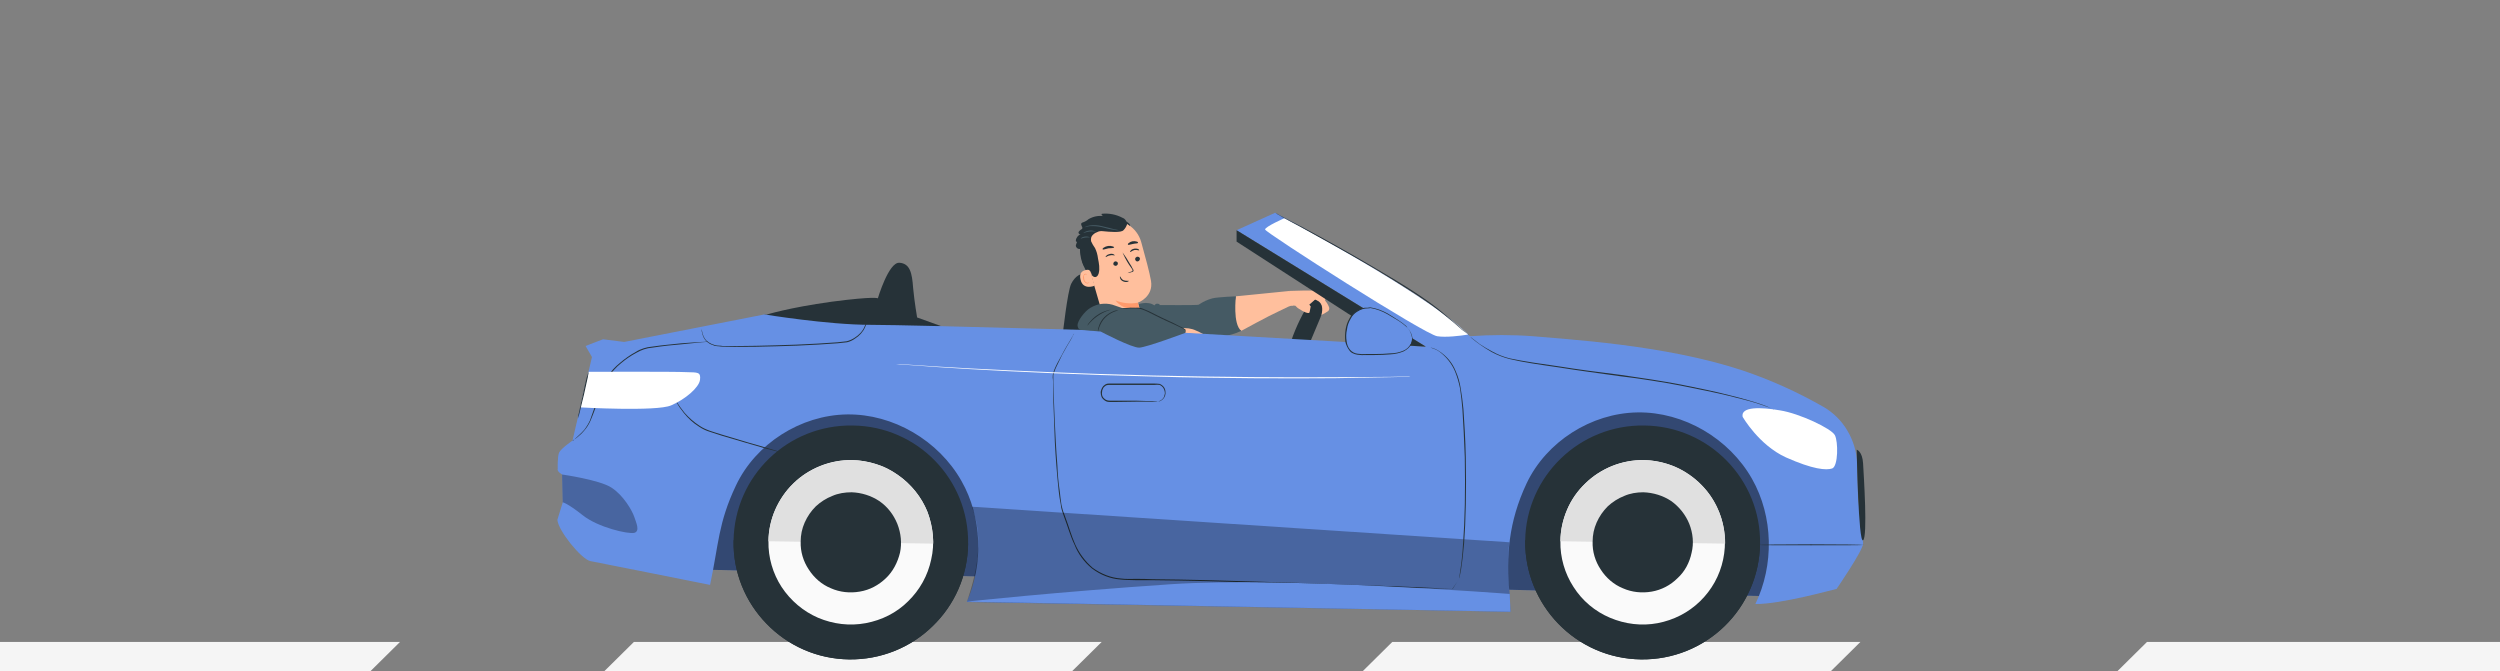 <svg version="1.2" xmlns="http://www.w3.org/2000/svg" viewBox="0 0 745 200" width="745" height="200"><rect x="0" y="0" width="745" height="200" fill="#808080" stroke="none"/><defs><clipPath clipPathUnits="userSpaceOnUse" id="cp1"><path d="m0-62h745v262h-745z"/></clipPath></defs><style>.a{fill:#f5f5f5}.b{fill:#263238}.c{fill:#ffbf9d}.d{fill:#455a64}.e{fill:#6690e4}.f{fill:#fafafa}.g{fill:#e0e0e0}.h{fill:#fff}.i{fill:#ff9a6c}</style><g clip-path="url(#cp1)"><path class="a" d="m319.5 200h-139.4l8.8-8.7h139.4z"/><path class="a" d="m545.6 200h-139.5l8.8-8.7h139.5z"/><path class="a" d="m770.4 200h-139.4l8.8-8.7h139.4z"/><path class="a" d="m110.4 200h-139.4l8.8-8.7h139.4z"/><path class="b" d="m383.8 104.7c1.2-4.3 2.9-8.4 5.1-12.3l2.5 0.6-5 11.7z"/><path class="c" d="m393.5 86.7c0 0 1.3 0.1 1.4 1.2q0.1 0.9 0 1.7 0.7 0.8 1.1 1.8 0.2 0.4 0.1 0.7 0 0.3-0.3 0.6-1 0.7-2.1 1.2l0.3-2.4c0 0-0.4-1.6-1.2-1.7-0.8-0.2-0.9-0.5-0.9-0.5l-1.7 1.5 0.7 0.7c0 0.6-0.2 1.1-0.5 1.6-0.5 0.6-2.3-0.4-3-0.9q-0.8-0.4-1.4-1.1l-1.7-0.1-0.1-4.3c0 0 7.8-0.3 9.3 0z"/><path class="b" d="m391.9 89.3c0 0 3.4 0.8 1.6 5.3-1.7 3.9-4.2 10.1-4.2 10.1h-4q2.3-3.6 3.8-7.7 1-2.8 1.5-5.7l-0.4-0.5z"/><path class="b" d="m316.7 99.6c0 0 1.4-12.7 2.5-15 1.1-2.2 2.9-3.6 5.6-3.1 2.7 0.6 3.9 5 4.1 8.9 0.1 4-0.6 5.8-0.6 5.8l-2 0.8 1 1.9z"/><path class="c" d="m385.3 91.1l-1-4.4-16 1.6-1.2 5.3 0.6 4.1 2.2 0.9c0 0 8.2-4.5 11.1-5.8 2.8-1.3 3.6-1.9 4.3-1.7z"/><path class="d" d="m338.8 90.8c0 0 3.1-1.3 5.2 0.2q0.2-0.2 0.4-0.4 0.2-0.1 0.5-0.1c0.7 0 0.7 0.4 0.7 0.4 0 0 11.4 0.1 11.6-0.1q1.9-1.3 4.1-1.9c1.8-0.4 7-0.6 7-0.6 0 0-1 8.3 1.6 10.3-1.9 0.9-3.8 1.4-5.8 1.7q-3.6 0.2-7.1 0c0 0-1.1 0.7-1.5 0.5q-0.3-0.2-0.6-0.4l-6.6-0.1-6.4-1.4-3.5-6.5z"/><path class="e" d="m200.8 126.7c-0.5 0.7 7.2 43 7.2 43l327.6 8.2v-46.6l-61-15-248.9 0.3z"/><g style="opacity:.5"><path  d="m200.8 126.7c-0.5 0.7 7.2 43 7.2 43l327.6 8.2v-46.6l-61-15-248.9 0.3z"/></g><path class="c" d="m356.4 98.5c-2.9-1.4-6.1-0.3-6.1-0.3l0.4 2 9.7 0.5q-1.9-1.3-4-2.2z"/><path class="b" d="m228.3 93.8c0 0 6.6-2.1 19.6-3.9 13-1.7 13.7-1 13.7-1 0 0 3.2-10.8 6.4-10.6 3.2 0.2 3.8 3.1 4.1 7.4 0.4 4.3 1.2 8.9 1.2 8.9l7.2 2.6c0 0-19.1 2.2-19.4 2.2-0.2 0.1-32.1-2.5-32.1-2.5l-1.2-3.2"/><path class="e" d="m553.7 148.6l-0.3-10.5c-0.1-3.4-1.1-6.8-2.9-9.8-1.7-2.9-4.2-5.4-7.2-7.1-7.7-4.4-15.7-8-24-10.8-23.5-7.8-53.1-9.3-62.4-10.2q-9.4-0.7-18.9 0c-10.9-11.8-58-36.8-58-36.8l-11.5 5.2 56.4 34.7-71.2-4.1c0 0-81.6-2.4-94.3-2.4-12.7 0-31.6-3.1-31.6-3.1l-41.8 8.2-6.3-0.8-5.2 2 1.9 3.3-5.8 24.9c0 0-3.5 2.4-4 3.6-0.5 1.1-0.4 4.8-0.4 4.8-0.3 0.8 1.3 1.7 1.3 1.7l0.2 8.3-1.6 5.2c0.2 3.2 7.1 11.7 9.8 12.3 2 0.4 24.3 4.8 35.7 7.1 2.6-12.2 2.4-18.4 7.7-29.6 5.9-12.5 19.3-21 33.1-21.2 13.8-0.2 27.3 7.8 34.1 19.8 6.2 10.9 6.6 24.7 1.6 36.1l162 2.9-0.2-5c-1.2-11.5-0.3-21.9 5-33.2 5.9-12.5 19.3-21 33.1-21.2 13.8-0.2 27.3 7.8 34.1 19.8 6.4 11.3 6.6 25.7 1 37.3 7.6 0.1 23.5-4.4 24.2-4.5 0 0 7.9-11.5 7.9-13.5 0-2-1.5-13.4-1.5-13.4z"/><path class="b" d="m553.3 134c0 0 1.7 0.5 1.9 4.1 0.2 3.6 1.4 21.9 0 22.9-1.4 1.1-1.9-27-1.9-27z"/><path class="b" d="m434.8 172.5q0 0-0.5 0.8-0.4 0.7-1.4 2.2c-5.2-0.1-16.8-0.5-32.4-1.1-7.9-0.2-16.7-0.5-26.3-0.8-9.6-0.3-19.9-0.6-30.7-0.7q-2.4 0-4.8 0c-1.5-0.1-3.1 0-4.7-0.2-3.1-0.2-6.1-1.4-8.6-3.3-2.3-1.9-4.1-4.3-5.2-7.1-1.3-2.7-2-5.4-3-8-0.2-0.7-0.5-1.3-0.7-2q-0.3-0.9-0.4-2-0.4-2-0.6-3.9c-0.3-2.6-0.5-5.2-0.7-7.6-0.4-5-0.6-9.5-0.7-13.7-0.2-4.2-0.3-8-0.3-11.3q0-0.7-0.1-1.3 0-0.6 0.1-1.2 0.3-1.1 0.8-2.1c0.6-1.3 1.3-2.4 1.8-3.4 1.1-2.1 2.1-3.7 2.7-4.7 0.6-1 0.8-1.5 1-1.7q-0.1 0.3-0.3 0.5-0.2 0.4-0.6 1.2c-0.7 1.1-1.6 2.7-2.7 4.7-0.5 1.1-1.1 2.2-1.7 3.5q-0.5 1-0.8 2.1-0.1 0.2-0.1 0.5 0 0.3 0 0.6 0 0.6 0 1.2c0.1 3.4 0.2 7.2 0.4 11.4 0.2 4.1 0.4 8.7 0.8 13.6 0.1 2.5 0.3 5 0.7 7.6q0.2 2 0.5 4 0.2 1 0.5 2c0.2 0.6 0.5 1.2 0.7 1.9 1 2.6 1.7 5.3 2.9 8 1.2 2.7 3 5.1 5.2 7 2.5 1.8 5.4 3 8.5 3.2 1.5 0.2 3.1 0.1 4.6 0.1q2.4 0 4.8 0.1c10.8 0.1 21.1 0.4 30.7 0.7 9.6 0.3 18.4 0.6 26.3 0.9 15.7 0.5 27.2 1 32.4 1.3h-0.1q1-1.5 1.5-2.2 0.5-0.8 0.5-0.8z"/><path class="b" d="m233.7 135.1q-0.2 0-0.4-0.1-0.4-0.1-1.1-0.3c-0.9-0.2-2.3-0.6-3.9-1-3.4-1-8-2.3-13-3.8q-1.9-0.6-3.7-1.2-1.7-0.5-3.2-1.5c-1.8-1.1-3.3-2.5-4.6-4.1q-1.3-1.6-2.3-3.3-0.4-0.7-0.6-1 0-0.2-0.1-0.4 0.1 0.2 0.2 0.3 0.2 0.4 0.6 1 1.1 1.7 2.4 3.3c1.3 1.5 2.8 2.8 4.5 3.9 1.9 1.3 4.4 1.9 6.9 2.7 5 1.5 9.6 2.9 12.9 3.8 1.7 0.5 3 0.9 4 1.2q0.6 0.2 1 0.3 0.2 0.1 0.4 0.2z"/><g style="opacity:.3"><path  d="m167.5 141.4c0 0 11.2 1.6 14.7 3.9 3.6 2.3 6.2 6.9 6.8 8.7 0.6 1.8 1.8 4.3 0 4.8-1.8 0.4-10.8-1.6-15.4-5.3-4.7-3.7-5.9-3.8-5.9-3.8z"/></g><g style="opacity:.3"><path  d="m289.6 151l160.2 10.6c-0.6 4.6-0.4 10 0.1 15.7l0.2 5-162-2.9c3.6-10.3 4.8-19.9 1.5-28.4z"/></g><path class="e" d="m287.9 179.3c0 0 26.9-2.9 61-5.2 34.2-2.3 101 2.9 101 2.9l0.2 5.3z"/><path class="b" d="m288.5 162.1c0.3-19.2-15.1-35.1-34.4-35.3-19.4-0.3-35.2 15.1-35.5 34.3-0.3 19.3 15.1 35.1 34.4 35.4 19.3 0.3 35.2-15.1 35.5-34.4z"/><path class="b" d="m218.6 161q0 0.1 0 0.1c-0.2 9.3 3.4 18.2 9.9 24.8 6.4 6.7 15.3 10.5 24.5 10.6 9.3 0.1 18.3-3.4 24.9-9.9 6.7-6.4 10.5-15.2 10.6-24.5q0 0 0-0.1z"/><path class="f" d="m229 161.3c-0.1 4.8 1.3 9.6 3.9 13.6 2.7 4.1 6.5 7.3 10.9 9.2 4.5 1.9 9.4 2.5 14.2 1.6 4.8-0.9 9.2-3.1 12.6-6.5 3.5-3.4 5.9-7.7 6.9-12.5 1.1-4.7 0.6-9.6-1.1-14.1-1.8-4.5-4.9-8.4-8.9-11.1-4-2.8-8.8-4.3-13.6-4.4-6.5-0.1-12.8 2.4-17.5 7-4.6 4.5-7.3 10.7-7.4 17.2z"/><path class="g" d="m253.9 137.1c-3.2 0-6.4 0.6-9.4 1.8-3 1.2-5.8 2.9-8.1 5.2-2.3 2.2-4.1 4.9-5.4 7.8-1.3 3-2 6.2-2 9.4l49.1 0.7c0-3.2-0.6-6.4-1.7-9.4-1.2-3-3-5.7-5.3-8-2.2-2.3-4.9-4.2-7.8-5.5-3-1.2-6.2-1.9-9.4-2z"/><path class="b" d="m238.6 161.4c-0.1 3 0.8 5.9 2.4 8.3 1.6 2.5 3.9 4.5 6.6 5.6 2.7 1.2 5.7 1.5 8.6 1 3-0.5 5.6-1.9 7.8-4 2.1-2 3.5-4.7 4.2-7.6 0.6-2.8 0.3-5.8-0.8-8.6-1.1-2.7-2.9-5.1-5.4-6.8-2.4-1.6-5.3-2.5-8.2-2.6-2 0-4 0.3-5.8 1.1-1.8 0.7-3.5 1.8-4.9 3.1-1.4 1.4-2.5 3-3.3 4.8-0.8 1.8-1.2 3.7-1.2 5.7z"/><path class="b" d="m211.2 101.8q-0.1 0-0.1 0-0.2 0.1-0.5 0.1-0.6 0-1.6 0.1c-1.4 0.2-3.4 0.3-5.9 0.6-2.5 0.2-5.5 0.5-8.7 1q-1.3 0.1-2.5 0.5-1.2 0.4-2.4 1.1-2.4 1.3-4.5 3.1c-1.5 1.2-2.7 2.6-3.7 4.1q-1.3 2.3-2.2 4.7c-1.2 3.1-2.1 5.9-3.1 8.2q-0.7 1.6-1.8 2.9-0.8 1-1.8 1.8-0.8 0.7-1.3 1-0.2 0.2-0.3 0.3-0.1 0-0.2 0 0.2-0.2 0.5-0.3 0.4-0.4 1.2-1.1 0.9-0.8 1.8-1.8 1-1.3 1.7-2.8c0.9-2.4 1.8-5.2 3-8.3q0.9-2.5 2.2-4.7c1-1.6 2.3-3 3.8-4.2q2.1-1.8 4.6-3.2 1.1-0.7 2.4-1.1 1.2-0.4 2.5-0.5c3.3-0.5 6.3-0.7 8.8-1 2.5-0.2 4.5-0.3 5.9-0.4q1 0 1.6-0.1h0.5q0 0 0.1 0z"/><path class="b" d="m256 89.1q-0.1 0.4 0 0.7 0.4 0.8 1 1.4 0.5 0.5 0.9 1 0.4 0.7 0.5 1.5c0.2 1.3 0 2.6-0.6 3.8-0.6 1.4-1.7 2.6-3 3.4q-1.1 0.8-2.4 1.1c-0.9 0.1-1.8 0.2-2.8 0.3-3.7 0.3-7.8 0.5-12.1 0.7-8.7 0.3-16.5 0.5-22.2 0.3q-0.5 0-1-0.1-0.5 0-1-0.1-0.3-0.1-0.5-0.1-0.2-0.1-0.4-0.2-0.4-0.1-0.8-0.3c-0.9-0.5-1.6-1.2-2-2.1q-0.4-0.9-0.5-1.8 0-0.2 0-0.5-0.1 0 0-0.1 0 0.1 0 0.1 0 0.2 0.1 0.5 0.1 0.9 0.5 1.7c0.4 0.9 1.1 1.6 2 2q0.3 0.2 0.7 0.3 0.2 0.1 0.5 0.2 0.2 0 0.4 0.1 0.5 0.1 1 0.1 0.5 0 1 0.1c5.7 0.1 13.5-0.1 22.1-0.4 4.4-0.2 8.5-0.4 12.2-0.7 0.9-0.1 1.8-0.2 2.7-0.3q1.2-0.3 2.3-1c1.3-0.8 2.4-1.9 3-3.3 0.6-1.2 0.8-2.4 0.7-3.7q-0.1-0.7-0.5-1.4c-0.3-0.4-0.6-0.7-0.9-1q-0.6-0.7-1-1.5-0.1-0.2 0-0.3 0-0.2 0.1-0.4z"/><path class="h" d="m519.3 124.2c0 0 4.8 8.4 12.9 12.1 8.1 3.6 12 3.9 13.8 3.3 1.8-0.7 1.8-8 0.8-9.9-1-2-10.6-6.5-16.3-7.4-5.7-1-11.8-1.2-11.2 1.9z"/><path class="b" d="m528.6 122q-0.2 0-0.3-0.1-0.2-0.1-0.6-0.3c-0.6-0.2-1.5-0.5-2.6-0.9-2.2-0.8-5.6-1.7-9.7-2.7-4.1-1-9.1-2-14.6-3.1q-4.1-0.8-8.7-1.5c-3-0.5-6.1-0.9-9.4-1.3-6.4-0.9-12.5-1.7-18.1-2.6-5.5-0.8-10.6-1.5-14.7-2.5q-2.8-0.7-5.4-2.1-1.9-1.1-3.6-2.3c-1-0.7-1.7-1.3-2.2-1.7q-0.4-0.3-0.5-0.5-0.1-0.1-0.2-0.2 0.1 0.1 0.2 0.2 0.2 0.2 0.5 0.4c0.5 0.4 1.3 1 2.2 1.7q1.8 1.2 3.7 2.2 2.5 1.4 5.3 2.1c4.2 0.9 9.2 1.6 14.8 2.4 5.5 0.9 11.7 1.7 18.1 2.5 3.2 0.5 6.3 0.9 9.4 1.4q4.5 0.7 8.7 1.5c5.5 1.1 10.4 2.1 14.6 3.2 4.1 1 7.4 2 9.7 2.8 1.1 0.4 1.9 0.7 2.5 1l0.6 0.3q0.2 0 0.3 0.1z"/><path class="h" d="m428.3 100.2c2.5 0.4 6.8-0.1 9.2-0.5-10-10.2-44.5-29.3-54.7-34.7 0 0-5.9 2.6-5.8 3.4 0.1 0.9 47.6 31.3 51.3 31.8z"/><path class="b" d="m368.5 68.6v3.4l42.4 27.4v3.1l14 0.8z"/><path class="e" d="m419.7 98q-1.5-1.6-3.3-2.7c-2.5-1.6-5.1-3.2-8-3.6l-0.8 0.1c-1 0-1.9 0.2-2.8 0.7-0.9 0.4-1.6 1.1-2.1 1.9-1.1 1.6-1.7 3.5-1.7 5.4q-0.1 1.6 0.4 3.1c0.3 1 1.1 1.9 2 2.4q1.3 0.5 2.7 0.4 4.4 0.1 8.7-0.3 1.9-0.1 3.6-0.9 0.8-0.3 1.4-1 0.6-0.7 0.9-1.6 0.2-1.1 0-2.1-0.3-1-1-1.8z"/><path class="b" d="m419.7 98q0 0 0.1 0.1 0.1 0.1 0.2 0.3 0.5 0.7 0.7 1.4c0.3 0.9 0.3 1.7 0 2.6-0.5 1-1.4 1.8-2.4 2.3q-1.9 0.8-4 0.9-2.2 0.2-4.7 0.2-1.2 0-2.5 0-1.3 0.1-2.6-0.1-0.7-0.1-1.3-0.4-0.7-0.3-1.1-0.9c-0.6-0.8-1-1.7-1.2-2.6q-0.2-1.9 0.1-3.7 0.3-1.8 1.2-3.3c0.5-1 1.3-1.8 2.3-2.3 0.9-0.6 2-0.9 3.1-0.8q0.4-0.1 0.8-0.1c1.8 0.3 3.5 0.9 5.1 1.8 1.4 0.8 2.5 1.6 3.5 2.2q1.1 0.7 2.1 1.6 0.2 0.3 0.4 0.6 0.1 0.1 0.2 0.2c0 0-0.2-0.3-0.7-0.7q-1-0.9-2.1-1.6c-1-0.6-2.1-1.3-3.5-2.1-1.6-0.9-3.2-1.5-5-1.8q-0.4 0.1-0.8 0.1c-1.1 0-2.1 0.3-3 0.9-0.9 0.5-1.6 1.2-2.1 2.2q-0.9 1.5-1.1 3.2-0.4 1.7-0.1 3.5c0.1 0.9 0.4 1.8 1 2.5 0.6 0.7 1.4 1.1 2.2 1.2q1.3 0.2 2.6 0.1 1.3 0 2.5 0 2.5 0 4.7-0.2 2 0 3.9-0.8c1-0.4 1.8-1.2 2.3-2.2 0.3-0.8 0.4-1.6 0.1-2.4q-0.3-1.1-0.9-1.9z"/><path class="b" d="m555.3 162.4c0 0.1-7 0.1-15.6 0.1-8.6 0-15.6 0-15.6-0.1 0-0.1 7-0.2 15.6-0.2 8.6 0 15.6 0.1 15.6 0.2z"/><path class="b" d="m434.8 172.5q0 0 0-0.1 0-0.3 0.1-0.6c0.1-0.5 0.2-1.2 0.3-2.1 0.3-1.8 0.6-4.5 0.8-7.8 0.5-6.5 0.7-15.7 0.5-25.7-0.2-5.1-0.4-9.9-0.7-14.2-0.2-2.2-0.4-4.3-0.7-6.2q-0.5-2.6-1.5-5.1c-1-2.4-2.7-4.5-4.8-6q-0.9-0.6-1.9-0.9-0.4-0.1-0.6-0.2 0 0-0.1 0 0.1 0 0.2 0 0.1 0 0.5 0.1 1 0.3 1.9 0.9c2.3 1.5 4 3.5 5 6q1.1 2.5 1.5 5.2 0.5 2.9 0.8 6.1c0.3 4.4 0.6 9.2 0.7 14.3 0.2 10 0 19.2-0.5 25.8-0.3 3.3-0.6 5.9-0.9 7.7-0.2 1-0.3 1.6-0.4 2.1q-0.1 0.4-0.2 0.6 0 0.1 0 0.1z"/><path class="b" d="m524.5 162.1c0.3-19.2-15.2-35.1-34.5-35.3-19.3-0.3-35.2 15.1-35.5 34.3-0.2 19.3 15.2 35.1 34.5 35.4 19.3 0.3 35.2-15.1 35.5-34.4z"/><path class="b" d="m454.6 161q0 0.1-0.1 0.1c-0.1 9.3 3.5 18.2 9.9 24.8 6.5 6.7 15.3 10.5 24.6 10.6 9.3 0.1 18.2-3.4 24.9-9.9 6.6-6.4 10.4-15.2 10.6-24.5q0 0 0-0.1z"/><path class="f" d="m465 161.3c-0.1 4.8 1.3 9.6 3.9 13.6 2.6 4.1 6.4 7.3 10.9 9.2 4.5 1.9 9.4 2.5 14.2 1.6 4.7-0.9 9.1-3.1 12.6-6.5 3.5-3.4 5.9-7.7 6.9-12.5 1-4.7 0.6-9.6-1.2-14.1-1.8-4.5-4.9-8.4-8.9-11.1-4-2.8-8.7-4.3-13.5-4.4-6.5-0.1-12.8 2.4-17.5 7-4.7 4.5-7.3 10.7-7.4 17.2z"/><path class="g" d="m489.9 137.1c-3.3 0-6.5 0.6-9.5 1.8-2.9 1.2-5.7 2.9-8 5.2-2.3 2.2-4.2 4.9-5.4 7.8-1.3 3-2 6.2-2 9.4l49.1 0.7c0-3.2-0.6-6.4-1.8-9.4-1.2-3-2.9-5.7-5.2-8-2.2-2.3-4.9-4.2-7.9-5.5-2.9-1.2-6.1-1.9-9.3-2z"/><path class="b" d="m474.6 161.4c-0.1 3 0.8 5.9 2.4 8.3 1.6 2.5 3.9 4.5 6.6 5.6 2.7 1.2 5.7 1.5 8.6 1 2.9-0.5 5.6-1.9 7.7-4 2.2-2 3.6-4.7 4.2-7.6 0.7-2.8 0.4-5.8-0.7-8.6-1.1-2.7-3-5.1-5.4-6.8-2.4-1.6-5.3-2.5-8.3-2.6-1.9 0-3.9 0.3-5.7 1.1-1.8 0.7-3.5 1.8-4.9 3.1-1.4 1.4-2.5 3-3.3 4.8-0.8 1.8-1.2 3.7-1.2 5.7z"/><path class="h" d="m172.9 121.4c0 0 22.8 1.3 27.1-0.6 4.2-1.8 8.3-5.3 8.6-7.6 0.3-2.4-0.7-2.2-4-2.3-3.3-0.2-29.2-0.1-29.2-0.1z"/><path class="b" d="m345 119.6c0 0 0.2 0 0.5-0.1q0.6-0.2 1-0.7 0.4-0.4 0.5-1 0.2-0.5 0.1-1-0.1-0.7-0.5-1.3-0.4-0.5-1-0.8-0.8-0.1-1.5 0-0.8 0-1.7 0-1.7 0-3.6 0c-2.6 0-5.5 0-8.4 0q-0.6 0-1 0.3-0.5 0.3-0.7 0.8-0.3 0.5-0.3 1.1-0.1 0.5 0.1 1.1 0.2 0.5 0.6 0.8 0.4 0.4 0.9 0.5 0.4 0.1 0.9 0.1 0.5 0 1 0c2.6 0 4.9 0 6.8 0 1.9 0.1 3.5 0.1 4.6 0.1q0.8 0 1.3 0 0.2 0 0.4 0.1-0.2 0-0.4 0-0.5 0-1.3 0.1c-1.1 0-2.7 0-4.6 0-1.9 0-4.2 0.1-6.8 0.1q-0.5 0-1 0-0.5 0-1-0.1-0.6-0.2-1-0.6-0.5-0.4-0.7-1-0.2-0.6-0.2-1.3 0.1-0.6 0.4-1.2 0.3-0.6 0.8-0.9 0.5-0.4 1.2-0.4c2.9 0 5.8 0 8.3 0q2 0 3.7 0 0.9 0 1.7 0 0.7 0 1.5 0.1 0.7 0.3 1.2 0.9c0.3 0.4 0.5 0.9 0.5 1.4q0.1 0.6-0.1 1.2-0.2 0.6-0.6 1c-0.3 0.3-0.7 0.6-1.1 0.7q-0.2 0-0.5 0z"/><path class="b" d="m325.8 84.4q-1.7-2.6-3-5.4c-0.8-1.9-1.1-4-0.9-6 0-0.3 0.4-2.4 0.7-2.5 0.3 0 0.1 1.9 0.3 2 1.4 1.6 2.3 3.6 2.6 5.7q0.5 3.1 0.3 6.2z"/><path class="c" d="m329.1 65.7l0.4-0.1c2.3-0.4 4.7 0 6.6 1.3 2 1.2 3.4 3.1 4 5.3 1.2 4.3 2.5 9.1 2.9 11.5 0.8 4.8-3.9 6.5-3.9 6.5 0 0 1.5 5 1.5 5l-5.1 1.3-6.2-0.3-5.6-19.3c-1.4-5 0.3-10 5.4-11.2z"/><path class="i" d="m339.1 90.2c-2.2 0.4-4.6 0.2-6.7-0.7 0 0 2.4 3.6 7.1 2.2z"/><path class="b" d="m339.7 77q0 0.3-0.1 0.5-0.2 0.3-0.5 0.4-0.1 0-0.2 0-0.2 0-0.3-0.1-0.1-0.1-0.2-0.2-0.1-0.1-0.1-0.2-0.1-0.3 0.1-0.6 0.2-0.2 0.4-0.3 0.2 0 0.3 0 0.1 0 0.3 0.1 0.1 0.1 0.2 0.2 0 0.1 0.1 0.2z"/><path class="b" d="m339.5 74.6c-0.1 0.1-0.7-0.2-1.4-0.1-0.8 0.2-1.2 0.7-1.3 0.6-0.1-0.1 0-0.2 0.2-0.5q0.4-0.4 1-0.5 0.6-0.1 1.2 0.1c0.2 0.2 0.3 0.3 0.3 0.4z"/><path class="b" d="m333.1 78.4q0.1 0.3-0.1 0.5-0.1 0.2-0.4 0.3-0.1 0-0.3 0-0.1 0-0.2-0.1-0.1 0-0.2-0.1-0.1-0.1-0.1-0.3-0.1-0.3 0.1-0.5 0.1-0.2 0.4-0.3 0.1 0 0.3 0 0.1 0 0.2 0.1 0.1 0 0.2 0.1 0.1 0.2 0.1 0.3z"/><path class="b" d="m332.2 76.1c-0.1 0.1-0.7-0.2-1.4 0-0.8 0.1-1.2 0.6-1.3 0.5-0.1 0 0-0.2 0.2-0.4q0.4-0.4 1-0.5 0.6-0.2 1.2 0.1c0.2 0.1 0.3 0.3 0.3 0.3z"/><path class="b" d="m336 81.4q0.5-0.3 1.2-0.5c0.1 0 0.3-0.1 0.3-0.3q0-0.3-0.2-0.5-0.4-0.6-0.9-1.3-1.1-1.7-1.9-3.6 1.2 1.6 2.2 3.4 0.5 0.7 0.8 1.4 0.3 0.3 0.3 0.7 0 0.1-0.1 0.2-0.1 0.1-0.2 0.1-0.1 0.1-0.3 0.1-0.6 0.2-1.2 0.3z"/><path class="b" d="m332 73.7c-0.1 0.3-0.8 0.2-1.7 0.3-0.9 0.2-1.6 0.5-1.7 0.3-0.1-0.1 0-0.3 0.3-0.5q0.6-0.4 1.3-0.5 0.7-0.1 1.3 0.1c0.4 0.1 0.5 0.2 0.5 0.3z"/><path class="b" d="m339.1 72.4c-0.1 0.2-0.7 0.1-1.5 0.3-0.7 0.1-1.3 0.4-1.5 0.2 0-0.1 0-0.3 0.3-0.5q0.5-0.4 1.1-0.5 0.7-0.1 1.3 0.1c0.3 0.1 0.4 0.3 0.3 0.4z"/><path class="c" d="m324.8 80.4c-0.1 0-3.6-0.4-2.8 2.9 0.7 3.3 4.2 1.9 4.2 1.8 0 0-1.4-4.7-1.4-4.7z"/><path class="i" d="m324.6 84.1c0 0-0.1 0-0.2 0.1q-0.2 0.1-0.4 0.1-0.4-0.1-0.6-0.4-0.3-0.3-0.3-0.7-0.1-0.5-0.1-0.9 0.1-0.2 0.1-0.3 0.1-0.1 0.3-0.2 0.1-0.1 0.2 0 0.1 0 0.2 0.1c0 0 0 0.1 0 0.1 0 0 0.1-0.1 0-0.2q0-0.1-0.1-0.2-0.2 0-0.4 0-0.2 0.1-0.3 0.3-0.1 0.2-0.2 0.4-0.1 0.4 0 0.9 0.1 0.5 0.4 0.8 0.3 0.4 0.8 0.5 0.1 0 0.3-0.1 0.1 0 0.2-0.1c0.1-0.1 0.1-0.2 0.1-0.2z"/><path class="b" d="m336.7 67.3c0.5-0.4-1.5-1.8-2.9-2.1-2.2-0.4-5.4-0.3-7.1 0.6-2.1 1.2-3.6 2.7-4.3 5-0.6 2.2-0.6 4.6 0.1 6.9 0.1 0.7 0.4 1.4 0.9 1.9 0.6 0.6 1.6 0.9 1.8 1.9q0.1 0.3 0.2 0.5 0.2 0.3 0.4 0.4c0.8 0.5 1.4-0.2 1.6-0.9 0.4-1.5 0.1-3-0.2-4.5q-0.2-1.7-0.9-3.1c-0.3-0.5-0.7-1-0.9-1.5q-0.3-0.4-0.3-0.9 0-0.4 0.1-0.8 0.1-0.2 0.2-0.4c0.4-0.5 0.9-0.9 1.5-1.1 0.5-0.3 1.2-0.4 1.8-0.3 2 0.2 5.4 0.5 6.1-0.3q0.8-0.8 1.1-1.9z"/><path class="b" d="m333.8 82.4c0.1-0.1 0.2 0.7 1 1.1 0.8 0.3 1.6 0.1 1.6 0.2 0 0-0.1 0.2-0.5 0.3-0.4 0.1-0.9 0-1.3-0.2-0.4-0.2-0.7-0.5-0.8-0.9-0.1-0.3-0.1-0.5 0-0.5z"/><path class="d" d="m353.2 99.2q0.1-0.4 0-0.9c-0.1-0.4-6.1-2.9-8.1-4.1-2-1.2-4.2-2.2-5.6-2.4q-2.6-0.1-5.1 0c0 0-0.8-0.3-2.9-1-2.2-0.6-4.5-0.3-6.5 0.9-1.9 1.1-3.9 4-3.9 5.2 0.1 1.2 0.8 1.4 0.8 1.4l6.1 0.5c0 0 9.3 4.9 11.5 4.8 2.2-0.1 13.7-4.4 13.7-4.4z"/><path class="b" d="m333.3 92.5c0 0-0.5 0.1-1.3 0.4-1 0.4-1.9 1-2.7 1.8-0.8 0.8-1.3 1.8-1.7 2.8-0.3 0.8-0.4 1.3-0.4 1.3q-0.1-0.7 0.2-1.4c0.3-1.1 0.9-2.1 1.7-2.9 0.8-0.8 1.8-1.4 2.8-1.8q0.7-0.3 1.4-0.2z"/><path class="b" d="m324 97.1q0.2-0.6 0.7-1.1c1.3-1.6 3-2.8 5-3.4q0.7-0.3 1.3-0.3c-2.8 0.8-5.2 2.5-7 4.8z"/><path class="b" d="m335.6 66.9q0.1-0.3 0.1-0.6-0.1-0.4-0.2-0.6-0.4-0.6-1-0.8c-1.9-1-4-1.4-6.1-1.2-0.3 0.1-0.1 0.6 0.4 0.7-1.5-0.2-3 0.1-4.4 0.9q-0.8 0.7-1.8 1-0.1 0.1-0.2 0.1-0.1 0.1-0.2 0.2 0 0.1 0 0.2 0 0.1 0 0.2l0.3 0.7q0.1 0.2 0 0.4 0 0.2-0.2 0.2-0.5 0.3-0.8 0.7-0.1 0.1-0.1 0.2 0 0.1 0 0.2 0 0.1 0.1 0.2 0 0.1 0.1 0.1c0.5 0.3 0.9 0.6 1.4 0.5 0.6-0.3 1-1.1 1.6-1.4 1.4-0.8 3.2-0.7 4.8-0.5 1.7 0.2 3.4 0.4 4.9-0.2"/><path class="b" d="m321.5 70.1q-0.4 0.3-0.6 0.7-0.3 0.4-0.3 0.9c0 0.1 0 0.2 0.1 0.3q0 0 0.1 0 0.1 0.1 0.1 0.1 0 0.1 0 0.2 0 0.1-0.1 0.2-0.1 0.3-0.2 0.6 0 0.3 0.1 0.5 0.2 0.3 0.5 0.5 0.3 0.1 0.6 0.1 0.6-0.1 1.2-0.5l0.4-4.1q-0.5-0.1-1 0-0.5 0.2-0.9 0.5z"/><path class="d" d="m322 71.1q0.5-0.5 1.3-0.6 0.7-0.1 1.5 0.2c-0.1 0.1-0.7 0-1.5 0.1-0.7 0.1-1.3 0.4-1.3 0.3z"/><path class="d" d="m322.8 69.4c0.6-0.4 1.2-0.6 1.9-0.7 0.7-0.1 1.3 0.1 1.9 0.3 0 0.1-0.8-0.1-1.9 0-1 0.1-1.8 0.5-1.9 0.4z"/><path class="d" d="m323.2 67.7q0.7-0.4 1.5-0.5c1.3-0.2 2.5-0.1 3.7 0.2 1.5 0.3 2.7 0.7 3.6 0.9 1 0.2 1.5 0.3 1.5 0.3q-0.7 0.1-1.5-0.1c-1-0.1-2.2-0.4-3.6-0.8q-1.8-0.4-3.7-0.3c-0.9 0.1-1.4 0.4-1.5 0.3z"/><path class="b" d="m353.2 99.2q0-0.1 0-0.2 0.1-0.3 0-0.6-0.4-0.3-0.8-0.5-0.5-0.3-1.2-0.6c-1.8-0.9-4.3-1.9-7-3.3-1.4-0.7-2.7-1.4-3.9-1.8q-0.9-0.3-1.8-0.3-0.8 0-1.6 0c-1 0.1-1.8 0.1-2.3 0.1q-0.5 0-0.9 0 0.4-0.1 0.9-0.1c0.5-0.1 1.3-0.1 2.3-0.2q0.7 0 1.6 0 1-0.1 1.9 0.2c1.3 0.5 2.6 1.1 3.9 1.8 2.7 1.4 5.2 2.4 7 3.4q0.6 0.3 1.2 0.6 0.2 0.2 0.4 0.3 0.3 0.1 0.4 0.3 0.1 0.4 0 0.7-0.1 0.2-0.1 0.2z"/><path class="h" d="m420.3 112.2q0 0-0.4 0.1-0.4 0-1.2 0-1.5 0-4.4 0.1c-3.9 0.1-9.6 0.2-16.5 0.3-13.9 0.1-33.1 0.1-54.4-0.5-21.2-0.5-40.4-1.4-54.3-2.2-6.9-0.4-12.5-0.8-16.4-1.1q-2.9-0.2-4.5-0.3l-1.1-0.1q-0.4 0-0.4 0 0 0 0.4 0 0.4 0 1.1 0 1.6 0.1 4.5 0.3c3.9 0.3 9.5 0.6 16.5 1 13.8 0.7 33 1.6 54.3 2.1 21.2 0.5 40.4 0.6 54.3 0.5 6.9 0 12.6-0.1 16.5-0.1q2.9-0.1 4.4-0.1 0.8 0 1.2 0 0.4 0 0.4 0z"/><path class="b" d="m437.5 99.7q0 0 0 0h-0.1q0 0 0 0 0-0.1 0.1-0.1 0 0.1 0 0.1h0.1q0 0 0 0c0 0.1 0 0.1 0 0.1l-0.1-0.1-0.2-0.2q-0.6-0.4-1.6-1.2c-1.3-1.2-3.2-2.8-5.6-4.7-4.8-4-12.1-8.5-20.2-13.4-8.2-4.8-15.7-8.9-21.1-11.9l-6.5-3.5q-1.1-0.6-1.7-1l-0.5-0.3q-0.1 0-0.1-0.1 0.1 0.1 0.1 0.1 0.2 0.1 0.5 0.2 0.6 0.4 1.8 1c1.5 0.8 3.7 1.9 6.5 3.4 5.4 2.9 13 7.1 21.1 11.9 8.2 4.8 15.5 9.3 20.2 13.4 2.4 2 4.3 3.6 5.6 4.8q1 0.8 1.5 1.3l0.2 0.2h0.1c0 0 0 0 0 0.1 0 0 0 0 0 0l-0.1-0.1c0-0.1 0 0 0 0q0 0 0 0z"/><path class="b" d="m172.2 124.7q0.1-1.1 0.4-2.1c0.3-1.4 0.6-3.1 1.1-5 0.4-2 0.8-3.7 1.1-5q0.3-1 0.7-2-0.2 1-0.4 2.1c-0.3 1.3-0.7 3.1-1.1 5-0.5 1.9-0.9 3.7-1.2 5q-0.2 1-0.6 2z"/></g></svg>